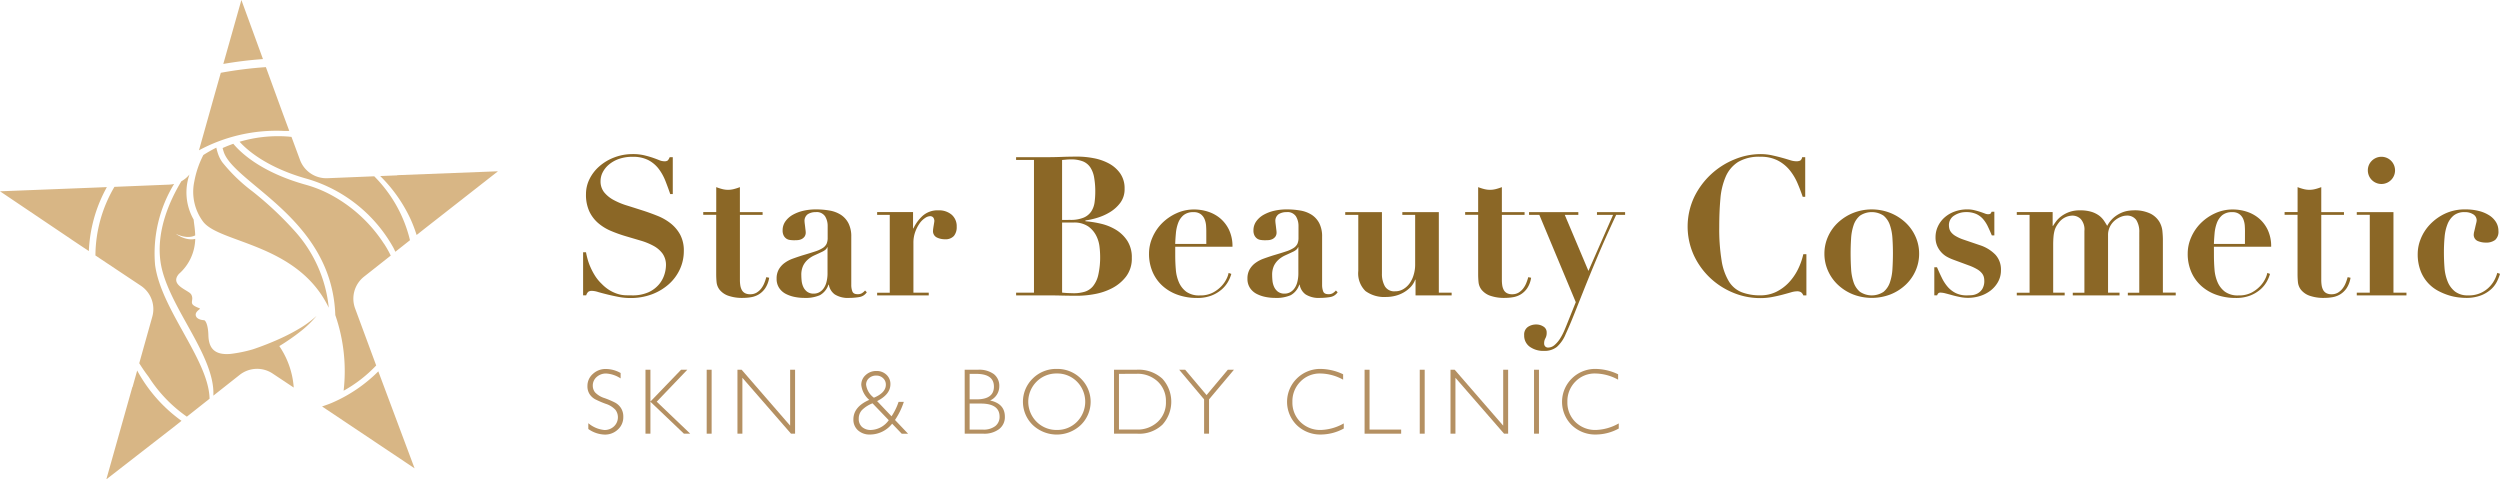 <?xml version="1.0" encoding="UTF-8"?>
<svg xmlns="http://www.w3.org/2000/svg" xmlns:xlink="http://www.w3.org/1999/xlink" width="261" height="50.042" viewBox="0 0 261 50.042">
  <defs>
    <clipPath id="clip-path">
      <rect id="Rectangle_763" data-name="Rectangle 763" width="261" height="50.042" fill="none"></rect>
    </clipPath>
  </defs>
  <g id="starbeauty-logo" clip-path="url(#clip-path)">
    <path id="Path_13907" data-name="Path 13907" d="M34.058,40.043a19.668,19.668,0,0,0,1.632-1.2,10.781,10.781,0,0,0,1.43-1.424,10.5,10.5,0,0,1-1.592,1.2,18.842,18.842,0,0,1-1.744.95c-.595.29-1.205.548-1.817.793-.5.195-1,.383-1.5.549a14.187,14.187,0,0,1-2.314.476c-.087.008-.172.014-.252.016-1.657.068-2.044-.868-2.075-1.958-.031-1.142-.312-1.572-.459-1.576s-.761-.069-.856-.482c-.08-.347.31-.582.412-.683.02-.02.029-.034.024-.043a.245.245,0,0,0-.092-.053c-.182-.079-.573-.214-.7-.421-.11-.187,0-.385-.014-.642a.809.809,0,0,0-.109-.363.84.84,0,0,0-.268-.242c-.6-.407-1.865-.929-1.011-1.908h0a5,5,0,0,0,1.7-3.65,1.869,1.869,0,0,1-.321.046,2.2,2.2,0,0,1-.625-.068,2.962,2.962,0,0,1-.574-.209c-.089-.046-.177-.095-.264-.142l-.253-.16.274.116c.093.033.185.066.278.1a2.862,2.862,0,0,0,.569.107,1.89,1.89,0,0,0,.557-.031,1.306,1.306,0,0,0,.255-.079.8.8,0,0,0,.1-.049,9.673,9.673,0,0,0-.092-1.056c-.027-.206-.051-.4-.07-.593a5.717,5.717,0,0,1-.436-4.706,2.938,2.938,0,0,1-.847.707c-1.273,2.117-2.608,5.195-2.183,8.355.281,2.1,1.564,4.41,2.806,6.64,1.411,2.536,2.833,5.124,2.716,7.388L29.09,43.58a2.933,2.933,0,0,1,3.446-.14l2.2,1.463a8.775,8.775,0,0,0-1.507-4.33c.281-.17.56-.346.833-.531" transform="translate(-4.07 -4.441)" fill="#d8b685"></path>
    <path id="Path_13908" data-name="Path 13908" d="M27.509,19.176a14.271,14.271,0,0,0-1.355.769,9.875,9.875,0,0,0-.945,2.765,5.2,5.2,0,0,0,.938,4.215c1.765,2.24,9.882,2.265,13.1,8.957a14.025,14.025,0,0,0-3.576-8.025,35.624,35.624,0,0,0-4.369-4.1A17.5,17.5,0,0,1,28.133,20.7a3.53,3.53,0,0,1-.437-.852,5.824,5.824,0,0,1-.187-.673" transform="translate(-4.924 -3.76)" fill="#d8b685"></path>
    <path id="Path_13909" data-name="Path 13909" d="M45.751,29.1a15.129,15.129,0,0,0-5.515-5.086,12.755,12.755,0,0,0-2.6-1.052c-4.779-1.323-6.915-3.446-7.608-4.29v0q-.569.2-1.117.444l0,0c.035.146.078.29.125.431.368,1.083,1.78,2.258,3.416,3.622,3.377,2.812,8,6.661,8.222,13.385a17.894,17.894,0,0,1,.869,7.9,14.129,14.129,0,0,0,3.4-2.639l-2.2-5.951a2.933,2.933,0,0,1,.932-3.321l2.789-2.2c-.095-.187-.188-.375-.292-.56-.129-.229-.266-.457-.411-.678" transform="translate(-5.669 -3.661)" fill="#d8b685"></path>
    <path id="Path_13910" data-name="Path 13910" d="M45.174,21.873l-4.882.2a2.935,2.935,0,0,1-2.871-1.912l-.888-2.4c-.132-.013-.261-.031-.395-.04l-.187-.012a14.2,14.2,0,0,0-4.836.558l0,0c.789.873,2.876,2.72,7.116,3.891a15.176,15.176,0,0,1,8.91,7.115c.088.156.156.319.238.478l1.525-1.206a14.15,14.15,0,0,0-1.581-3.9,14.3,14.3,0,0,0-2.152-2.774" transform="translate(-6.102 -3.468)" fill="#d8b685"></path>
    <path id="Path_13911" data-name="Path 13911" d="M21.586,39.417c-1.307-2.351-2.659-4.779-2.966-7.07a13.916,13.916,0,0,1,1.986-8.459,2.965,2.965,0,0,1-.516.071l-2.078.084-2.712.11-.924.038a14.222,14.222,0,0,0-1.984,7.165l4.737,3.155a2.932,2.932,0,0,1,1.2,3.234l-.892,3.179-.42,1.5-.051.181c.312.5.642.981.986,1.43a14.727,14.727,0,0,0,3.985,4.149l1.156-.914.115-.091,1.1-.87c-.043-2.05-1.35-4.424-2.722-6.889" transform="translate(-2.429 -4.684)" fill="#d8b685"></path>
    <path id="Path_13912" data-name="Path 13912" d="M61.669,22.244,51.15,22.65c.014,0,.023.013.037.018l-1.81.073a15.473,15.473,0,0,1,3.159,4.475,14.521,14.521,0,0,1,.641,1.68l.906-.716Z" transform="translate(-9.683 -4.362)" fill="#d8b685"></path>
    <path id="Path_13913" data-name="Path 13913" d="M51.484,58.351l-3.62-9.681-.165-.445a15.525,15.525,0,0,1-4.855,3.291c-.335.143-.678.258-1.019.375l.52.347Z" transform="translate(-8.202 -9.456)" fill="#d8b685"></path>
    <path id="Path_13914" data-name="Path 13914" d="M21.029,53.87l.627-.5A15.6,15.6,0,0,1,17.03,48.12l-.49,1.744c0-.014-.007-.023-.009-.038L13.81,59.478l7.085-5.5.006,0,.1-.083Z" transform="translate(-2.708 -9.436)" fill="#d8b685"></path>
    <path id="Path_13915" data-name="Path 13915" d="M11.158,24.3l-1.244.051L0,24.738,7.44,29.75c.007,0,.011.012.018.017l.618.412h0l1.2.8A15.022,15.022,0,0,1,11.158,24.3" transform="translate(0 -4.766)" fill="#d8b685"></path>
    <path id="Path_13916" data-name="Path 13916" d="M30.888,0,29,6.676a41.328,41.328,0,0,1,4.14-.508Z" transform="translate(-5.687 0)" fill="#d8b685"></path>
    <path id="Path_13917" data-name="Path 13917" d="M27.421,11.771h0l-.243.865-.008.031L25.84,17.4a17.043,17.043,0,0,1,8.747-2.028c.236.014.458.01.679,0l-.668-1.8L32.826,8.718a41.293,41.293,0,0,0-4.708.591Z" transform="translate(-5.067 -1.709)" fill="#d8b685"></path>
    <path id="Path_13918" data-name="Path 13918" d="M76.03,30.262q.04.244.142.638a6.046,6.046,0,0,0,.293.851,6.977,6.977,0,0,0,.486.933,4.447,4.447,0,0,0,.72.88,4.2,4.2,0,0,0,.9.71,3.894,3.894,0,0,0,.83.355,3.1,3.1,0,0,0,.75.121q.355.011.658.01a4.046,4.046,0,0,0,1.763-.334,3.132,3.132,0,0,0,1.084-.821,3,3,0,0,0,.558-1.023,3.334,3.334,0,0,0,.162-.943,2.044,2.044,0,0,0-.355-1.236,2.83,2.83,0,0,0-.942-.81,6.751,6.751,0,0,0-1.338-.547L80.2,28.591a14.578,14.578,0,0,1-1.54-.547,5.1,5.1,0,0,1-1.337-.81,3.7,3.7,0,0,1-.942-1.226,4.154,4.154,0,0,1-.355-1.823,3.523,3.523,0,0,1,.365-1.56A4.251,4.251,0,0,1,77.408,21.3a5.11,5.11,0,0,1,1.551-.933,5.3,5.3,0,0,1,1.954-.355,5.1,5.1,0,0,1,1.175.121q.506.122.892.253c.256.088.482.173.678.253a1.417,1.417,0,0,0,.537.122.547.547,0,0,0,.375-.092,1.1,1.1,0,0,0,.192-.334h.325v3.85h-.264c-.162-.472-.334-.939-.516-1.4a5.236,5.236,0,0,0-.7-1.246,3.268,3.268,0,0,0-1.074-.9,3.487,3.487,0,0,0-1.642-.344,4.2,4.2,0,0,0-1.429.223,3.313,3.313,0,0,0-1.043.588,2.594,2.594,0,0,0-.649.81,2.006,2.006,0,0,0-.223.912A1.817,1.817,0,0,0,77.924,24a3.245,3.245,0,0,0,.983.8,7.478,7.478,0,0,0,1.388.577q.779.244,1.6.507c.547.174,1.08.368,1.6.576a5.482,5.482,0,0,1,1.388.8,3.825,3.825,0,0,1,.982,1.175,3.516,3.516,0,0,1,.375,1.7,4.5,4.5,0,0,1-.405,1.884,4.728,4.728,0,0,1-1.145,1.56,5.611,5.611,0,0,1-1.763,1.064,6.278,6.278,0,0,1-2.279.395,6.439,6.439,0,0,1-1.247-.121c-.412-.081-.8-.165-1.154-.253s-.675-.172-.953-.253a2.451,2.451,0,0,0-.617-.121.684.684,0,0,0-.405.092.8.8,0,0,0-.223.375h-.324v-4.5Z" transform="translate(-14.849 -3.924)" fill="#8b6726"></path>
    <path id="Path_13919" data-name="Path 13919" d="M93.3,24.5a2.391,2.391,0,0,0,1.236,0,5,5,0,0,0,.618-.2v2.613h2.371v.284H95.156v6.787a3.7,3.7,0,0,0,.04.568,1.5,1.5,0,0,0,.153.476.806.806,0,0,0,.324.334,1.114,1.114,0,0,0,.557.121,1.265,1.265,0,0,0,.658-.162,1.779,1.779,0,0,0,.477-.416,2.362,2.362,0,0,0,.334-.577,5.172,5.172,0,0,0,.212-.629l.3.061a2.722,2.722,0,0,1-.415,1.1,2.228,2.228,0,0,1-.669.638,2.313,2.313,0,0,1-.8.293,5.012,5.012,0,0,1-.81.072,4.357,4.357,0,0,1-1.632-.244,2.014,2.014,0,0,1-.851-.608,1.548,1.548,0,0,1-.314-.79q-.04-.426-.04-.791v-6.24H91.327v-.284h1.357V24.3a5,5,0,0,0,.618.2" transform="translate(-17.909 -4.764)" fill="#8b6726"></path>
    <path id="Path_13920" data-name="Path 13920" d="M109.455,36.352a6.764,6.764,0,0,1-1,.081,2.587,2.587,0,0,1-1.529-.365,1.565,1.565,0,0,1-.618-1.014h-.041a1.959,1.959,0,0,1-.892,1.095,3.768,3.768,0,0,1-1.641.284,5.059,5.059,0,0,1-.993-.1,3.485,3.485,0,0,1-.933-.323,1.849,1.849,0,0,1-.688-.619,1.69,1.69,0,0,1-.264-.962,1.909,1.909,0,0,1,.233-.982,2.184,2.184,0,0,1,.608-.669,3.413,3.413,0,0,1,.851-.445q.476-.172.983-.334c.553-.162,1-.3,1.347-.416a3.365,3.365,0,0,0,.8-.364,1.1,1.1,0,0,0,.395-.436,1.522,1.522,0,0,0,.112-.628V28.916a1.916,1.916,0,0,0-.264-.993,1.055,1.055,0,0,0-.993-.446,1.513,1.513,0,0,0-.811.213.843.843,0,0,0-.344.781,2.047,2.047,0,0,0,.02.212c.014.1.027.213.041.334s.027.236.041.344.019.182.019.223a.724.724,0,0,1-.141.476.862.862,0,0,1-.334.253,1.18,1.18,0,0,1-.405.091c-.141.007-.26.01-.355.01a2.97,2.97,0,0,1-.416-.031.859.859,0,0,1-.375-.141.9.9,0,0,1-.273-.314,1.13,1.13,0,0,1-.112-.547,1.594,1.594,0,0,1,.293-.942,2.368,2.368,0,0,1,.781-.69,4.136,4.136,0,0,1,1.1-.415,5.76,5.76,0,0,1,1.286-.141,8.285,8.285,0,0,1,1.449.121,3.152,3.152,0,0,1,1.175.446,2.333,2.333,0,0,1,.79.882,3.009,3.009,0,0,1,.293,1.408v5.024a1.912,1.912,0,0,0,.112.678c.074.2.26.294.557.294a.848.848,0,0,0,.436-.1,1.423,1.423,0,0,0,.334-.284l.182.182a1.15,1.15,0,0,1-.821.506m-3.313-5.208a.607.607,0,0,1-.151.233,1.578,1.578,0,0,1-.4.253c-.256.122-.513.24-.769.355a2.792,2.792,0,0,0-.689.436,2.074,2.074,0,0,0-.5.649,2.217,2.217,0,0,0-.193.993c0,.162.01.351.031.568a2.039,2.039,0,0,0,.162.628,1.332,1.332,0,0,0,.395.517,1.13,1.13,0,0,0,.729.212,1.179,1.179,0,0,0,.517-.121,1.31,1.31,0,0,0,.456-.375,1.911,1.911,0,0,0,.324-.668,3.6,3.6,0,0,0,.122-1V31.144Z" transform="translate(-19.777 -5.332)" fill="#8b6726"></path>
    <path id="Path_13921" data-name="Path 13921" d="M117.659,27.5v1.7h.039a4.2,4.2,0,0,1,.982-1.327,2.346,2.346,0,0,1,1.632-.557,2.036,2.036,0,0,1,1.379.456,1.589,1.589,0,0,1,.526,1.266,1.428,1.428,0,0,1-.293.953,1.177,1.177,0,0,1-.943.344,1.871,1.871,0,0,1-.851-.192.729.729,0,0,1-.385-.719,1.835,1.835,0,0,1,.02-.213c.014-.1.031-.21.051-.324s.036-.22.05-.314.02-.149.02-.162a.928.928,0,0,0-.06-.253.439.439,0,0,0-.132-.162.447.447,0,0,0-.274-.071,1.014,1.014,0,0,0-.506.193,2.119,2.119,0,0,0-.568.557,3.772,3.772,0,0,0-.455.882,3.306,3.306,0,0,0-.193,1.165v5.187h1.6V36.2H113.91v-.284h1.318V27.786H113.91V27.5Z" transform="translate(-22.337 -5.357)" fill="#8b6726"></path>
    <path id="Path_13922" data-name="Path 13922" d="M131.955,20.683V20.4h3.06q.851,0,1.683-.031t1.682-.031a9.051,9.051,0,0,1,1.661.162,5.466,5.466,0,0,1,1.591.547,3.442,3.442,0,0,1,1.185,1.033,2.7,2.7,0,0,1,.466,1.621,2.353,2.353,0,0,1-.456,1.47,3.834,3.834,0,0,1-1.1.982,5.762,5.762,0,0,1-1.347.588,7.984,7.984,0,0,1-1.186.264v.08a10.762,10.762,0,0,1,1.642.264,5.332,5.332,0,0,1,1.56.638,3.74,3.74,0,0,1,1.175,1.145,3.178,3.178,0,0,1,.466,1.783,3.077,3.077,0,0,1-.6,1.945,4.362,4.362,0,0,1-1.459,1.215,6.361,6.361,0,0,1-1.834.617,10.016,10.016,0,0,1-1.742.173q-.851,0-1.691-.02t-1.693-.021h-3.06v-.283h1.865V20.683Zm5.633,6.261a3.5,3.5,0,0,0,1.439-.243,1.8,1.8,0,0,0,.79-.658,2.314,2.314,0,0,0,.334-.942,8.172,8.172,0,0,0,.071-1.074A8.3,8.3,0,0,0,140.1,22.5a2.766,2.766,0,0,0-.406-1.053,1.7,1.7,0,0,0-.779-.618,3.388,3.388,0,0,0-1.267-.2c-.149,0-.3.007-.445.021l-.446.04v6.261Zm.345,7.659a4.128,4.128,0,0,0,1.165-.151,1.831,1.831,0,0,0,.882-.578,2.894,2.894,0,0,0,.556-1.186,8.362,8.362,0,0,0,.194-2,9.2,9.2,0,0,0-.062-.922,3.417,3.417,0,0,0-.334-1.146,2.665,2.665,0,0,0-.83-.982,2.581,2.581,0,0,0-1.57-.416h-1.175v7.315a10.758,10.758,0,0,0,1.175.06" transform="translate(-25.876 -3.988)" fill="#8b6726"></path>
    <path id="Path_13923" data-name="Path 13923" d="M151.956,32c0,.486.019.977.061,1.469a4.109,4.109,0,0,0,.324,1.338,2.442,2.442,0,0,0,.769.983,2.3,2.3,0,0,0,1.419.384,2.82,2.82,0,0,0,1.367-.3,3.407,3.407,0,0,0,.913-.7,3.053,3.053,0,0,0,.526-.78,2.151,2.151,0,0,0,.192-.568l.284.1a3.6,3.6,0,0,1-.343.821,3.116,3.116,0,0,1-.67.811,3.65,3.65,0,0,1-1.052.628,4.08,4.08,0,0,1-1.521.253,6,6,0,0,1-1.965-.314,4.672,4.672,0,0,1-1.591-.912,4.193,4.193,0,0,1-1.064-1.459,4.744,4.744,0,0,1-.386-1.955,4.189,4.189,0,0,1,.366-1.7,4.777,4.777,0,0,1,1-1.47,5.117,5.117,0,0,1,1.5-1.033,4.391,4.391,0,0,1,1.855-.395,4.725,4.725,0,0,1,1.417.222,3.775,3.775,0,0,1,1.277.69,3.591,3.591,0,0,1,.933,1.206,3.975,3.975,0,0,1,.364,1.773h-5.976Zm3.242-2.553c0-.149-.008-.33-.021-.547a2.255,2.255,0,0,0-.142-.648,1.279,1.279,0,0,0-.4-.547,1.17,1.17,0,0,0-.76-.223,1.578,1.578,0,0,0-1.064.324,1.958,1.958,0,0,0-.556.82,4.113,4.113,0,0,0-.232,1.074c-.035.385-.059.753-.072,1.1H155.2Z" transform="translate(-29.261 -5.332)" fill="#8b6726"></path>
    <path id="Path_13924" data-name="Path 13924" d="M170.6,36.352a6.765,6.765,0,0,1-1,.081,2.587,2.587,0,0,1-1.529-.365,1.565,1.565,0,0,1-.618-1.014h-.041a1.959,1.959,0,0,1-.892,1.095,3.768,3.768,0,0,1-1.641.284,5.059,5.059,0,0,1-.993-.1,3.486,3.486,0,0,1-.933-.323,1.849,1.849,0,0,1-.688-.619,1.69,1.69,0,0,1-.264-.962,1.909,1.909,0,0,1,.233-.982,2.184,2.184,0,0,1,.608-.669,3.413,3.413,0,0,1,.851-.445q.476-.172.983-.334c.553-.162,1-.3,1.347-.416a3.365,3.365,0,0,0,.8-.364,1.1,1.1,0,0,0,.395-.436,1.522,1.522,0,0,0,.112-.628V28.916a1.916,1.916,0,0,0-.264-.993,1.055,1.055,0,0,0-.993-.446,1.513,1.513,0,0,0-.811.213.843.843,0,0,0-.344.781,2.044,2.044,0,0,0,.02.212c.014.1.027.213.041.334s.027.236.041.344.019.182.019.223a.724.724,0,0,1-.141.476.862.862,0,0,1-.334.253,1.18,1.18,0,0,1-.405.091c-.141.007-.26.01-.355.01a2.969,2.969,0,0,1-.416-.031.859.859,0,0,1-.375-.141.9.9,0,0,1-.273-.314,1.13,1.13,0,0,1-.112-.547,1.594,1.594,0,0,1,.293-.942,2.368,2.368,0,0,1,.781-.69,4.136,4.136,0,0,1,1.1-.415,5.76,5.76,0,0,1,1.286-.141,8.285,8.285,0,0,1,1.449.121,3.152,3.152,0,0,1,1.175.446,2.334,2.334,0,0,1,.79.882,3.009,3.009,0,0,1,.293,1.408v5.024a1.911,1.911,0,0,0,.112.678c.074.2.26.294.557.294a.848.848,0,0,0,.436-.1,1.423,1.423,0,0,0,.334-.284l.182.182a1.15,1.15,0,0,1-.821.506m-3.313-5.208a.608.608,0,0,1-.151.233,1.577,1.577,0,0,1-.4.253c-.256.122-.513.24-.769.355a2.792,2.792,0,0,0-.689.436,2.074,2.074,0,0,0-.5.649,2.217,2.217,0,0,0-.193.993c0,.162.01.351.031.568a2.039,2.039,0,0,0,.162.628,1.332,1.332,0,0,0,.395.517,1.13,1.13,0,0,0,.729.212,1.179,1.179,0,0,0,.517-.121,1.311,1.311,0,0,0,.456-.375,1.911,1.911,0,0,0,.324-.668,3.6,3.6,0,0,0,.122-1V31.144Z" transform="translate(-31.767 -5.332)" fill="#8b6726"></path>
    <path id="Path_13925" data-name="Path 13925" d="M178.532,27.547v6.422a2.615,2.615,0,0,0,.3,1.307,1.127,1.127,0,0,0,1.074.537,1.665,1.665,0,0,0,.851-.223,2.157,2.157,0,0,0,.659-.6,2.91,2.91,0,0,0,.425-.882A3.644,3.644,0,0,0,182,33.058V27.831h-1.338v-.284h3.81v8.409h1.337v.284h-3.769V34.6H182a2.174,2.174,0,0,1-.486.78,3.2,3.2,0,0,1-.74.568,3.416,3.416,0,0,1-.882.345,3.923,3.923,0,0,1-.911.111,3.331,3.331,0,0,1-2.169-.618,2.578,2.578,0,0,1-.749-2.1V27.831H174.7v-.284Z" transform="translate(-34.258 -5.401)" fill="#8b6726"></path>
    <path id="Path_13926" data-name="Path 13926" d="M192.254,24.5a2.391,2.391,0,0,0,1.236,0,5,5,0,0,0,.618-.2v2.613h2.371v.284h-2.371v6.787a3.7,3.7,0,0,0,.04.568,1.5,1.5,0,0,0,.153.476.806.806,0,0,0,.324.334,1.114,1.114,0,0,0,.557.121,1.265,1.265,0,0,0,.658-.162,1.779,1.779,0,0,0,.477-.416,2.363,2.363,0,0,0,.334-.577,5.171,5.171,0,0,0,.212-.629l.3.061a2.723,2.723,0,0,1-.415,1.1,2.228,2.228,0,0,1-.669.638,2.313,2.313,0,0,1-.8.293,5.012,5.012,0,0,1-.81.072,4.357,4.357,0,0,1-1.632-.244,2.014,2.014,0,0,1-.851-.608,1.548,1.548,0,0,1-.314-.79q-.04-.426-.04-.791v-6.24h-1.357v-.284h1.357V24.3a5,5,0,0,0,.618.2" transform="translate(-37.313 -4.764)" fill="#8b6726"></path>
    <path id="Path_13927" data-name="Path 13927" d="M207.22,27.83h-1.682v-.284h2.937v.284h-.932q-1.135,2.432-1.945,4.356t-1.408,3.425l-1.053,2.644q-.456,1.144-.861,2.016a3.673,3.673,0,0,1-.912,1.337,2.043,2.043,0,0,1-1.358.425,2.41,2.41,0,0,1-1.489-.435,1.425,1.425,0,0,1-.578-1.206.966.966,0,0,1,.375-.851,1.526,1.526,0,0,1,.9-.264,1.369,1.369,0,0,1,.729.213.7.7,0,0,1,.345.638,1.148,1.148,0,0,1-.132.588,1.013,1.013,0,0,0-.132.527.436.436,0,0,0,.121.334.414.414,0,0,0,.285.111,1.033,1.033,0,0,0,.678-.264,2.866,2.866,0,0,0,.568-.658,5.851,5.851,0,0,0,.446-.841q.192-.445.334-.81l.871-2.168L199.52,27.83h-1.074v-.284h5.147v.284h-1.418l2.472,5.856Z" transform="translate(-38.815 -5.401)" fill="#8b6726"></path>
    <path id="Path_13928" data-name="Path 13928" d="M231.177,24.468q-.223-.669-.537-1.408a5.764,5.764,0,0,0-.81-1.357,3.945,3.945,0,0,0-1.236-1.013,3.85,3.85,0,0,0-1.833-.4,4.285,4.285,0,0,0-2.331.547,3.42,3.42,0,0,0-1.286,1.52,7.275,7.275,0,0,0-.558,2.32q-.121,1.347-.121,2.948a20.588,20.588,0,0,0,.244,3.485,6.016,6.016,0,0,0,.76,2.188,2.775,2.775,0,0,0,1.337,1.134,5.315,5.315,0,0,0,1.956.325,3.689,3.689,0,0,0,1.651-.365,4.6,4.6,0,0,0,1.307-.962,5.655,5.655,0,0,0,.952-1.368,6.845,6.845,0,0,0,.568-1.6h.324v4.3h-.324a.714.714,0,0,0-.244-.334.8.8,0,0,0-.425-.092,2.375,2.375,0,0,0-.628.112c-.256.075-.551.155-.882.244s-.692.169-1.084.243a6.661,6.661,0,0,1-1.236.111,7.316,7.316,0,0,1-2.856-.577,7.825,7.825,0,0,1-2.421-1.58,7.742,7.742,0,0,1-1.672-2.361,7.25,7.25,0,0,1,.072-6.058,8.019,8.019,0,0,1,4.234-3.921,7.118,7.118,0,0,1,2.644-.537,5.7,5.7,0,0,1,1.206.121c.371.081.715.166,1.034.253s.6.173.861.253a2.22,2.22,0,0,0,.649.122,1,1,0,0,0,.425-.071.488.488,0,0,0,.2-.355h.324v4.134Z" transform="translate(-42.976 -3.924)" fill="#8b6726"></path>
    <path id="Path_13929" data-name="Path 13929" d="M243.83,27.569a5.16,5.16,0,0,1,1.57,1,4.52,4.52,0,0,1,1.043,1.469,4.3,4.3,0,0,1,.375,1.773,4.348,4.348,0,0,1-.375,1.793,4.512,4.512,0,0,1-1.043,1.469,5.017,5.017,0,0,1-1.57.994,5.423,5.423,0,0,1-3.912,0,5.017,5.017,0,0,1-1.57-.994,4.5,4.5,0,0,1-1.043-1.469,4.348,4.348,0,0,1-.375-1.793,4.3,4.3,0,0,1,.375-1.773,4.511,4.511,0,0,1,1.043-1.469,5.16,5.16,0,0,1,1.57-1,5.293,5.293,0,0,1,3.912,0m-.72,8.226a2.205,2.205,0,0,0,.658-.983,5.266,5.266,0,0,0,.264-1.4q.049-.79.051-1.6t-.051-1.591a5.242,5.242,0,0,0-.264-1.388,2.205,2.205,0,0,0-.658-.983,2.225,2.225,0,0,0-2.471,0,2.206,2.206,0,0,0-.659.983,5.241,5.241,0,0,0-.264,1.388q-.051.781-.05,1.591t.05,1.6a5.265,5.265,0,0,0,.264,1.4,2.206,2.206,0,0,0,.659.983,2.225,2.225,0,0,0,2.471,0" transform="translate(-46.461 -5.332)" fill="#8b6726"></path>
    <path id="Path_13930" data-name="Path 13930" d="M251.48,33.232q.242.568.5,1.093a4.3,4.3,0,0,0,.6.933,2.736,2.736,0,0,0,.831.658,2.553,2.553,0,0,0,1.2.253c.121,0,.283-.006.486-.02a1.51,1.51,0,0,0,.6-.172,1.368,1.368,0,0,0,.507-.466,1.6,1.6,0,0,0,.213-.9,1.472,1.472,0,0,0-.051-.375,1.082,1.082,0,0,0-.213-.395,1.826,1.826,0,0,0-.476-.395,5.047,5.047,0,0,0-.861-.4l-1.642-.607a4.624,4.624,0,0,1-.608-.273,2.362,2.362,0,0,1-.6-.457,2.443,2.443,0,0,1-.456-.678,2.236,2.236,0,0,1-.182-.942,2.622,2.622,0,0,1,.244-1.114,2.858,2.858,0,0,1,.678-.922,3.271,3.271,0,0,1,1.054-.629,3.809,3.809,0,0,1,1.347-.232,3.009,3.009,0,0,1,.719.081c.223.054.425.112.609.172s.344.118.486.173a1.021,1.021,0,0,0,.335.08c.148,0,.243-.027.283-.08a.762.762,0,0,0,.1-.183h.285v2.472h-.264c-.135-.324-.273-.635-.415-.932a3.418,3.418,0,0,0-.506-.781,2.1,2.1,0,0,0-.719-.527,2.564,2.564,0,0,0-1.054-.192,2.239,2.239,0,0,0-1.226.355,1.161,1.161,0,0,0-.557,1.043,1.5,1.5,0,0,0,.041.324,1,1,0,0,0,.182.375,1.642,1.642,0,0,0,.446.386,4.268,4.268,0,0,0,.81.375l1.723.587a3.958,3.958,0,0,1,1.661,1.014,2.293,2.293,0,0,1,.568,1.6,2.47,2.47,0,0,1-.293,1.205,2.961,2.961,0,0,1-.77.912,3.492,3.492,0,0,1-1.1.576,4.206,4.206,0,0,1-1.3.2,4.267,4.267,0,0,1-.79-.081q-.426-.082-.82-.192c-.264-.074-.5-.138-.719-.193a2.256,2.256,0,0,0-.507-.08.353.353,0,0,0-.232.06.549.549,0,0,0-.132.223H251.2V33.232Z" transform="translate(-49.258 -5.332)" fill="#8b6726"></path>
    <path id="Path_13931" data-name="Path 13931" d="M265.651,27.5v1.438h.041c.08-.134.189-.293.324-.476a2.68,2.68,0,0,1,.537-.527,3.264,3.264,0,0,1,.81-.436,3.209,3.209,0,0,1,1.146-.182,3.94,3.94,0,0,1,1.184.152,2.707,2.707,0,0,1,.791.385,2.2,2.2,0,0,1,.506.517c.129.189.246.379.355.567a3.029,3.029,0,0,1,.678-.861,3.292,3.292,0,0,1,.76-.486,2.819,2.819,0,0,1,.729-.223,4.063,4.063,0,0,1,.568-.051,3.766,3.766,0,0,1,1.783.344,2.326,2.326,0,0,1,.912.822,2.407,2.407,0,0,1,.334,1c.033.351.05.648.05.892v5.532H278.5V36.2h-5v-.284h1.195V29.63a2.291,2.291,0,0,0-.314-1.306,1.177,1.177,0,0,0-1.043-.457,1.633,1.633,0,0,0-.547.121,2.308,2.308,0,0,0-.628.366,2.032,2.032,0,0,0-.517.638,1.95,1.95,0,0,0-.212.941v5.978h1.2V36.2h-4.883v-.284h1.215V29.467a1.645,1.645,0,0,0-.384-1.245,1.23,1.23,0,0,0-.851-.355,1.824,1.824,0,0,0-1.418.71,3.171,3.171,0,0,0-.284.416,1.962,1.962,0,0,0-.192.486,3.73,3.73,0,0,0-.1.628c-.021.237-.031.524-.031.862v4.944h1.2V36.2h-5v-.284h1.337V27.786h-1.337V27.5Z" transform="translate(-51.354 -5.357)" fill="#8b6726"></path>
    <path id="Path_13932" data-name="Path 13932" d="M286.848,32q0,.73.06,1.469a4.152,4.152,0,0,0,.324,1.338,2.45,2.45,0,0,0,.77.983,2.3,2.3,0,0,0,1.418.384,2.823,2.823,0,0,0,1.367-.3,3.389,3.389,0,0,0,.912-.7,3.036,3.036,0,0,0,.527-.78,2.152,2.152,0,0,0,.192-.568l.284.1a3.571,3.571,0,0,1-.344.821,3.1,3.1,0,0,1-.669.811,3.644,3.644,0,0,1-1.053.628,4.073,4.073,0,0,1-1.52.253,6,6,0,0,1-1.965-.314,4.672,4.672,0,0,1-1.591-.912,4.182,4.182,0,0,1-1.064-1.459,4.744,4.744,0,0,1-.386-1.955,4.189,4.189,0,0,1,.366-1.7,4.763,4.763,0,0,1,1-1.47,5.106,5.106,0,0,1,1.5-1.033,4.388,4.388,0,0,1,1.855-.395,4.725,4.725,0,0,1,1.417.222,3.775,3.775,0,0,1,1.277.69,3.591,3.591,0,0,1,.933,1.206,3.975,3.975,0,0,1,.364,1.773h-5.976Zm3.241-2.553c0-.149-.007-.33-.02-.547a2.255,2.255,0,0,0-.141-.648,1.28,1.28,0,0,0-.4-.547,1.171,1.171,0,0,0-.76-.223,1.578,1.578,0,0,0-1.064.324,1.958,1.958,0,0,0-.556.82,4.145,4.145,0,0,0-.233,1.074c-.034.385-.059.753-.071,1.1h3.241Z" transform="translate(-55.713 -5.332)" fill="#8b6726"></path>
    <path id="Path_13933" data-name="Path 13933" d="M298.665,24.5a2.391,2.391,0,0,0,1.236,0,5,5,0,0,0,.618-.2v2.613h2.371v.284h-2.371v6.787a3.7,3.7,0,0,0,.04.568,1.5,1.5,0,0,0,.153.476.806.806,0,0,0,.324.334,1.114,1.114,0,0,0,.557.121,1.265,1.265,0,0,0,.658-.162,1.778,1.778,0,0,0,.477-.416,2.362,2.362,0,0,0,.334-.577,5.176,5.176,0,0,0,.212-.629l.3.061a2.723,2.723,0,0,1-.415,1.1,2.228,2.228,0,0,1-.669.638,2.313,2.313,0,0,1-.8.293,5.012,5.012,0,0,1-.81.072,4.357,4.357,0,0,1-1.632-.244,2.014,2.014,0,0,1-.851-.608,1.548,1.548,0,0,1-.314-.79q-.04-.426-.04-.791v-6.24H296.69v-.284h1.357V24.3a5,5,0,0,0,.618.2" transform="translate(-58.179 -4.764)" fill="#8b6726"></path>
    <path id="Path_13934" data-name="Path 13934" d="M309.894,26.133v8.409h1.357v.283h-5.187v-.283h1.358V26.416h-1.358v-.283Zm-2.249-5.37a1.42,1.42,0,1,1-.425,1.014,1.383,1.383,0,0,1,.425-1.014" transform="translate(-60.017 -3.988)" fill="#8b6726"></path>
    <path id="Path_13935" data-name="Path 13935" d="M314.3,30.254a4.739,4.739,0,0,1,.962-1.49,5.253,5.253,0,0,1,1.561-1.125,4.856,4.856,0,0,1,2.137-.445,5.6,5.6,0,0,1,1.4.162,3.7,3.7,0,0,1,1.084.456,2.219,2.219,0,0,1,.709.709,1.734,1.734,0,0,1,.253.921,1.135,1.135,0,0,1-.345.942,1.525,1.525,0,0,1-.973.274,2.131,2.131,0,0,1-.861-.172.7.7,0,0,1-.395-.719,1.391,1.391,0,0,1,.051-.284c.033-.135.068-.277.1-.425s.068-.291.1-.426a1.386,1.386,0,0,0,.051-.283.728.728,0,0,0-.354-.638,1.576,1.576,0,0,0-.881-.233,1.778,1.778,0,0,0-1.155.345,2.227,2.227,0,0,0-.658.921,4.706,4.706,0,0,0-.3,1.337c-.048.507-.071,1.044-.071,1.611q0,.79.06,1.58a4.782,4.782,0,0,0,.325,1.439,2.523,2.523,0,0,0,.77,1.053,2.143,2.143,0,0,0,1.377.405,2.941,2.941,0,0,0,2.31-.982,3.1,3.1,0,0,0,.517-.79,3.767,3.767,0,0,0,.213-.577l.283.1a4.8,4.8,0,0,1-.314.8,2.741,2.741,0,0,1-.618.81,3.43,3.43,0,0,1-1.043.638,4.256,4.256,0,0,1-1.611.264q-.263,0-.74-.051a5.55,5.55,0,0,1-1.033-.223,6.344,6.344,0,0,1-1.125-.476,3.948,3.948,0,0,1-1.813-2.088,4.87,4.87,0,0,1-.294-1.783,4.19,4.19,0,0,1,.324-1.56" transform="translate(-61.57 -5.332)" fill="#8b6726"></path>
    <path id="Path_13936" data-name="Path 13936" d="M79.752,48.329V48.9a3.092,3.092,0,0,0-1.5-.511,1.444,1.444,0,0,0-1.006.366,1.173,1.173,0,0,0-.4.905,1.114,1.114,0,0,0,.24.7,2.313,2.313,0,0,0,1,.6,9.277,9.277,0,0,1,1.109.478,1.691,1.691,0,0,1,.592.555,1.658,1.658,0,0,1,.244.941,1.718,1.718,0,0,1-.564,1.3,1.939,1.939,0,0,1-1.376.531,3.1,3.1,0,0,1-1.711-.583v-.607a3.018,3.018,0,0,0,1.683.711,1.406,1.406,0,0,0,1-.384,1.3,1.3,0,0,0,.155-1.712,2.317,2.317,0,0,0-1.027-.639,10.017,10.017,0,0,1-1.106-.478,1.622,1.622,0,0,1-.564-.518,1.5,1.5,0,0,1-.233-.867,1.644,1.644,0,0,1,.565-1.254,1.93,1.93,0,0,1,1.356-.518,3.173,3.173,0,0,1,1.544.42" transform="translate(-14.959 -9.394)" fill="#b49062"></path>
    <path id="Path_13937" data-name="Path 13937" d="M88.192,48.016,85,51.351l3.5,3.342h-.658l-3.5-3.336v3.336h-.516V48.016h.516v3.322l3.2-3.322Z" transform="translate(-16.438 -9.415)" fill="#b49062"></path>
    <rect id="Rectangle_760" data-name="Rectangle 760" width="0.516" height="6.676" transform="translate(73.778 38.6)" fill="#b49062"></rect>
    <path id="Path_13938" data-name="Path 13938" d="M101.786,48.016v6.676h-.424l-5.077-5.836v5.836h-.515V48.016h.437l5.063,5.836V48.016Z" transform="translate(-18.78 -9.415)" fill="#b49062"></path>
    <path id="Path_13939" data-name="Path 13939" d="M115.542,51.4h.55a7.567,7.567,0,0,1-.922,1.892l1.362,1.434h-.661l-1-1.045a2.958,2.958,0,0,1-2.3,1.131,1.8,1.8,0,0,1-1.264-.437,1.474,1.474,0,0,1-.48-1.145q0-1.313,1.654-2.036a2.417,2.417,0,0,1-.832-1.557,1.35,1.35,0,0,1,.459-1.035,1.6,1.6,0,0,1,1.128-.424,1.451,1.451,0,0,1,1.044.395,1.3,1.3,0,0,1,.412.985q0,1.059-1.39,1.765l1.506,1.587a6.269,6.269,0,0,0,.736-1.51m-1.027,1.916-1.693-1.762a3.207,3.207,0,0,0-1.092.693,1.29,1.29,0,0,0-.346.912,1.111,1.111,0,0,0,.342.865,1.358,1.358,0,0,0,.949.311,2.384,2.384,0,0,0,1.84-1.019m-1.551-2.347q1.248-.521,1.249-1.361a.894.894,0,0,0-.288-.678,1,1,0,0,0-.721-.273,1.082,1.082,0,0,0-.753.275.877.877,0,0,0-.3.676,2,2,0,0,0,.816,1.361" transform="translate(-21.732 -9.447)" fill="#b49062"></path>
    <path id="Path_13940" data-name="Path 13940" d="M125.278,48.016h1.392a2.579,2.579,0,0,1,1.658.459,1.542,1.542,0,0,1,.564,1.266,1.622,1.622,0,0,1-.961,1.486q1.545.335,1.543,1.692a1.564,1.564,0,0,1-.6,1.292,2.555,2.555,0,0,1-1.637.481h-1.955Zm.517.43v2.662h.717q1.82,0,1.82-1.328t-1.839-1.334Zm0,3.1v2.72h1.381a2,2,0,0,0,1.3-.368,1.214,1.214,0,0,0,.445-.985q0-1.366-1.97-1.367Z" transform="translate(-24.566 -9.415)" fill="#b49062"></path>
    <path id="Path_13941" data-name="Path 13941" d="M136.373,47.909a3.477,3.477,0,0,1,2.511,1,3.378,3.378,0,0,1,0,4.855,3.649,3.649,0,0,1-5.014,0,3.387,3.387,0,0,1,0-4.855,3.454,3.454,0,0,1,2.5-1m.018,6.371a2.868,2.868,0,0,0,2.1-.854,2.98,2.98,0,0,0,0-4.186,2.867,2.867,0,0,0-2.1-.853,2.908,2.908,0,0,0-2.12.853,2.959,2.959,0,0,0,0,4.186,2.909,2.909,0,0,0,2.12.854" transform="translate(-26.05 -9.394)" fill="#b49062"></path>
    <path id="Path_13942" data-name="Path 13942" d="M144.673,48.016h2.338a3.675,3.675,0,0,1,2.707.932,3.566,3.566,0,0,1,.01,4.8,3.515,3.515,0,0,1-2.626.944h-2.429Zm.517.43v5.815h1.883a3.059,3.059,0,0,0,2.157-.8,2.733,2.733,0,0,0,.863-2.11,2.772,2.772,0,0,0-.851-2.1,3.059,3.059,0,0,0-2.2-.813Z" transform="translate(-28.37 -9.415)" fill="#b49062"></path>
    <path id="Path_13943" data-name="Path 13943" d="M158.855,48.016l-2.6,3.092v3.585h-.516V51.108l-2.6-3.092h.625l2.232,2.645,2.22-2.645Z" transform="translate(-30.032 -9.415)" fill="#b49062"></path>
    <path id="Path_13944" data-name="Path 13944" d="M173,48.469v.564a5.053,5.053,0,0,0-2.38-.646,2.8,2.8,0,0,0-2.079.847,2.884,2.884,0,0,0-.836,2.112,2.829,2.829,0,0,0,.841,2.108,2.934,2.934,0,0,0,2.146.827,5.114,5.114,0,0,0,2.375-.684v.535a5.027,5.027,0,0,1-2.365.626,3.519,3.519,0,0,1-2.541-.978,3.423,3.423,0,0,1,.023-4.887,3.464,3.464,0,0,1,2.47-.984,5.615,5.615,0,0,1,2.347.56" transform="translate(-32.777 -9.394)" fill="#b49062"></path>
    <path id="Path_13945" data-name="Path 13945" d="M177.732,48.016v6.246h3.3v.43h-3.819V48.016Z" transform="translate(-34.751 -9.415)" fill="#b49062"></path>
    <rect id="Rectangle_761" data-name="Rectangle 761" width="0.516" height="6.676" transform="translate(148.222 38.6)" fill="#b49062"></rect>
    <path id="Path_13946" data-name="Path 13946" d="M194.387,48.016v6.676h-.424l-5.077-5.836v5.836h-.515V48.016h.437l5.063,5.836V48.016Z" transform="translate(-36.938 -9.415)" fill="#b49062"></path>
    <rect id="Rectangle_762" data-name="Rectangle 762" width="0.516" height="6.676" transform="translate(160.152 38.6)" fill="#b49062"></rect>
    <path id="Path_13947" data-name="Path 13947" d="M208.71,48.469v.564a5.053,5.053,0,0,0-2.38-.646,2.8,2.8,0,0,0-2.079.847,2.884,2.884,0,0,0-.836,2.112,2.829,2.829,0,0,0,.841,2.108,2.934,2.934,0,0,0,2.146.827,5.114,5.114,0,0,0,2.375-.684v.535a5.027,5.027,0,0,1-2.365.626,3.519,3.519,0,0,1-2.541-.978,3.423,3.423,0,0,1,.023-4.887,3.464,3.464,0,0,1,2.47-.984,5.615,5.615,0,0,1,2.347.56" transform="translate(-39.779 -9.394)" fill="#b49062"></path>
  </g>
</svg>
